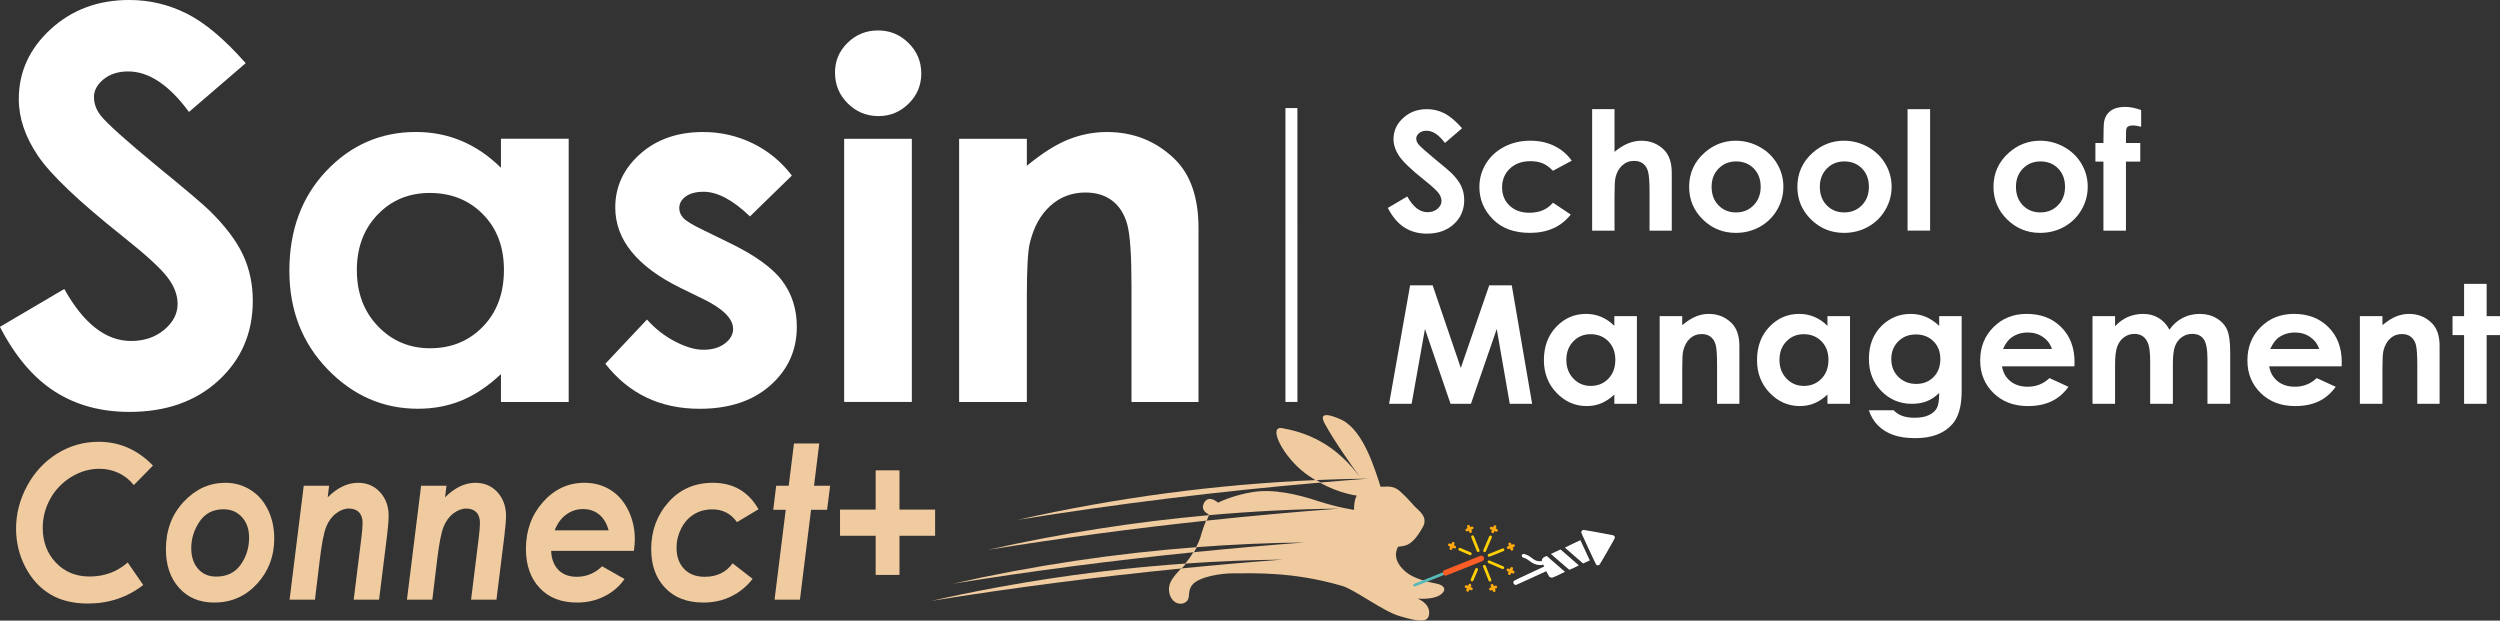 <?xml version="1.0" encoding="UTF-8" standalone="no"?>
<!-- Created with Inkscape (http://www.inkscape.org/) -->

<svg
   width="110.548mm"
   height="27.442mm"
   viewBox="0 0 110.548 27.442"
   version="1.1"
   id="svg11802"
   xmlns:xlink="http://www.w3.org/1999/xlink"
   xmlns="http://www.w3.org/2000/svg"
   xmlns:svg="http://www.w3.org/2000/svg">
  <rect x="0" y="0" width="110.548" height="27.442" fill="#333333" stroke="none"/>
  <defs
     id="defs11799">
    <linearGradient
       id="linearGradient19695">
      <stop
         style="stop-color:#fffffc;stop-opacity:1;"
         offset="0"
         id="stop19693" />
    </linearGradient>
    <color-profile
       name="Adobe-RGB--1998-"
       xlink:href="file:///C:/WINDOWS/system32/spool/drivers/color/AdobeRGB1998.icc"
       id="color-profile3425" />
  </defs>
  <g
     id="layer1"
     transform="translate(-13.349,-82.021)">
    <g
       id="g11452"
       transform="matrix(0.111,0,0,-0.13,76.856,107.826)">
      <path
         d="m 0,0 c -3.204,0.501 -9.047,1.692 -12.235,4.057 -3.188,2.366 -3.783,4.426 -3.791,5.797 -0.008,1.363 0.807,2.679 0.807,2.679 2.882,0.297 5.71,0.054 10.151,7.112 0.415,0.658 0.501,1.496 0.345,2.365 -0.353,1.857 -3.392,3.729 -4.003,4.371 -1.269,1.316 -5.154,4.825 -6.712,5.687 -2.39,1.331 -4.849,0.83 -6.713,0.861 -2.303,6.032 -6.65,18.666 -15.071,22.575 0,0 -10.895,4.723 -7.174,-1.105 3.798,-5.945 10.55,-14.076 13.934,-18.055 -5.89,6.58 -14.78,14.178 -30.963,16.528 -5.734,0.838 0.36,-9.76 9.454,-15.494 0.423,-0.266 0.846,-0.524 1.269,-0.767 0.838,-0.494 1.668,-0.956 2.491,-1.379 0.021,-0.011 0.043,-0.021 0.064,-0.032 7.064,0.26 14.129,0.436 21.191,0.504 -6.488,-0.412 -12.985,-0.865 -19.485,-1.344 8.119,-3.82 14.781,-4.423 14.781,-4.423 0,0 -0.65,-0.932 -0.901,-2.538 -0.251,-1.598 -0.149,-2.318 -0.149,-2.318 0,0 -6.164,0.697 -14.53,3.031 -8.365,2.334 -17.671,4.128 -25.825,3.024 -8.146,-1.113 -13.84,-3.611 -13.84,-3.611 0,0 -3.541,2.796 -5.483,0.062 -0.745,-1.049 -0.658,-1.887 -0.267,-2.522 0.635,-1.018 2.037,-1.519 2.037,-1.519 0,0 -0.058,-0.114 -0.152,-0.296 17.395,1.332 34.827,2.088 52.243,2.255 -17.68,-1.122 -35.42,-2.495 -53.157,-4.11 -0.255,-0.537 -0.53,-1.131 -0.79,-1.727 l -0.925,-2.365 c -0.023,-0.079 -0.047,-0.165 -0.07,-0.243 -0.251,-0.877 -0.65,-1.864 -1.183,-2.922 -0.286,-0.565 -0.622,-1.158 -0.986,-1.76 14.365,0.932 28.749,1.473 43.122,1.611 -14.721,-0.934 -29.484,-2.061 -44.251,-3.338 -0.418,-0.596 -0.86,-1.198 -1.355,-1.808 -0.102,-0.125 -0.204,-0.243 -0.305,-0.36 -0.499,-0.594 -1.012,-1.144 -1.527,-1.675 12.946,0.77 25.905,1.23 38.856,1.354 -13.49,-0.857 -27.016,-1.874 -40.548,-3.018 -2.738,-2.592 -5.075,-4.636 -4.795,-7.478 0.408,-4.05 4.23,-5.342 6.572,-4.018 2.35,1.323 0.502,3.438 2.593,5.796 2.632,2.961 11.773,4.042 16.237,4.042 8.922,0 23.875,0.595 43.488,-4.254 5.162,-1.276 16.465,-8.71 22.958,-10.292 6.494,-1.582 11.562,-2.789 11.797,0.869 0.242,3.651 -4.661,5.076 -4.661,5.076 0,0 6.039,-0.478 9.008,1.238 C 4.527,-2.17 3.204,-0.501 0,0"
         style="fill:#efcb9f;fill-opacity:1;fill-rule:nonzero;stroke:none"
         id="path11454" />
    </g>
    <g
       id="g11456"
       transform="matrix(0.111,0,0,-0.13,65.794,106.94)">
      <path
         d="m 0,0 c -34.069,-2.025 -68.045,-6.265 -101.512,-12.703 33.029,4.541 66.444,8.217 99.82,11.038 0.401,0.38 0.81,0.771 1.221,1.178 C -0.313,-0.33 -0.157,-0.162 0,0"
         style="fill:#efcb9f;fill-opacity:1;fill-rule:nonzero;stroke:none"
         id="path11458" />
    </g>
    <g
       id="g11460"
       transform="matrix(0.111,0,0,-0.13,66.81,104.801)">
      <path
         d="m 0,0 c -29.577,-2.266 -59.044,-6.206 -88.126,-11.801 28.87,3.969 58.036,7.289 87.212,9.946 0.258,0.543 0.496,1.029 0.682,1.399 C -0.138,-0.27 -0.062,-0.122 0,0"
         style="fill:#efcb9f;fill-opacity:1;fill-rule:nonzero;stroke:none"
         id="path11462" />
    </g>
    <g
       id="g11464"
       transform="matrix(0.111,0,0,-0.13,58.337,105.01)">
      <path
         d="m 0,0 c 39.981,5.497 80.527,9.743 120.883,12.713 -0.562,0.265 -1.13,0.544 -1.705,0.84 C 79.2,12.082 39.25,7.55 0,0"
         style="fill:#efcb9f;fill-opacity:1;fill-rule:nonzero;stroke:none"
         id="path11466" />
    </g>
    <g
       id="g11468"
       transform="matrix(0.111,0,0,-0.13,66.271,106.215)">
      <path
         d="m 0,0 c -32.639,-2.118 -65.176,-6.276 -97.247,-12.445 31.808,4.373 63.974,7.94 96.118,10.719 0.295,0.422 0.583,0.842 0.846,1.254 C -0.182,-0.312 -0.095,-0.158 0,0"
         style="fill:#efcb9f;fill-opacity:1;fill-rule:nonzero;stroke:none"
         id="path11470" />
    </g>
    <g
       id="g11420"
       transform="matrix(0.162,0,0,-0.178,20.113,102.609)">
      <path
         d="m 0,0 -5.227,-4.847 c -1.127,1.298 -2.506,2.299 -4.135,3 -1.63,0.702 -3.399,1.053 -5.306,1.053 -2.67,0 -5.227,-0.685 -7.672,-2.053 -2.444,-1.368 -4.347,-3.178 -5.708,-5.43 -1.361,-2.252 -2.042,-4.651 -2.042,-7.197 0,-3.464 1.197,-6.344 3.589,-8.639 2.393,-2.295 5.462,-3.442 9.207,-3.442 4.005,0 7.472,1.161 10.402,3.485 l 4.239,-5.592 c -4.352,-3.069 -9.388,-4.603 -15.109,-4.603 -4.023,0 -7.443,0.763 -10.26,2.288 -2.818,1.526 -5.08,3.767 -6.788,6.724 -1.708,2.955 -2.562,6.159 -2.562,9.609 0,3.693 1.01,7.234 3.03,10.623 2.02,3.39 4.755,6.06 8.205,8.011 3.45,1.95 7.213,2.925 11.287,2.925 C -9.128,5.915 -4.178,3.943 0,0"
         style="fill:#efcb9f;fill-opacity:1;fill-rule:nonzero;stroke:none"
         id="path11422" />
    </g>
    <g
       id="g11424"
       transform="matrix(0.162,0,0,-0.178,23.232,104.541)">
      <path
         d="m 0,0 c -2.839,0 -5.015,-1.018 -6.53,-3.055 -1.515,-2.038 -2.272,-4.244 -2.272,-6.619 0,-2.115 0.619,-3.819 1.857,-5.111 1.238,-1.291 2.886,-1.937 4.946,-1.937 2.925,0 5.153,0.983 6.686,2.952 1.532,1.968 2.298,4.217 2.298,6.749 0,2.08 -0.65,3.77 -1.948,5.071 C 3.739,-0.649 2.06,0 0,0 m 0.483,6.58 c 2.514,0 4.798,-0.581 6.852,-1.742 2.055,-1.162 3.655,-2.809 4.799,-4.942 1.144,-2.132 1.716,-4.525 1.716,-7.177 0,-4.405 -1.569,-8.154 -4.707,-11.248 -3.138,-3.095 -7.022,-4.643 -11.651,-4.643 -4.022,0 -7.23,1.218 -9.623,3.654 -2.392,2.436 -3.588,5.622 -3.588,9.558 0,4.75 1.621,8.695 4.863,11.833 3.242,3.138 7.022,4.707 11.339,4.707"
         style="fill:#efcb9f;fill-opacity:1;fill-rule:nonzero;stroke:none"
         id="path11426" />
    </g>
    <g
       id="g11428"
       transform="matrix(0.162,0,0,-0.178,26.78,103.5)">
      <path
         d="M 0,0 H 6.929 L 6.537,-2.871 c 2.655,2.4 5.415,3.6 8.28,3.6 2.447,0 4.452,-0.777 6.014,-2.331 1.562,-1.552 2.343,-3.509 2.343,-5.87 0,-1.111 -0.148,-2.768 -0.442,-4.972 l -2.166,-15.851 h -6.929 l 2.114,15.474 c 0.208,1.595 0.312,2.791 0.312,3.589 0,1.144 -0.326,2.024 -0.979,2.639 -0.652,0.616 -1.578,0.924 -2.779,0.924 -1.166,0 -2.332,-0.403 -3.499,-1.21 C 7.64,-7.685 6.744,-8.803 6.118,-10.234 5.491,-11.664 4.917,-14.347 4.395,-18.283 L 3.063,-28.295 h -6.929 z"
         style="fill:#efcb9f;fill-opacity:1;fill-rule:nonzero;stroke:none"
         id="path11430" />
    </g>
    <g
       id="g11432"
       transform="matrix(0.162,0,0,-0.178,31.97,103.5)">
      <path
         d="M 0,0 H 6.929 L 6.537,-2.871 c 2.655,2.4 5.415,3.6 8.28,3.6 2.447,0 4.452,-0.777 6.014,-2.331 1.562,-1.552 2.343,-3.509 2.343,-5.87 0,-1.111 -0.148,-2.768 -0.442,-4.972 l -2.166,-15.851 h -6.929 l 2.114,15.474 c 0.208,1.595 0.312,2.791 0.312,3.589 0,1.144 -0.326,2.024 -0.979,2.639 -0.652,0.616 -1.578,0.924 -2.779,0.924 -1.166,0 -2.332,-0.403 -3.499,-1.21 C 7.64,-7.685 6.744,-8.803 6.118,-10.234 5.491,-11.664 4.917,-14.347 4.395,-18.283 L 3.063,-28.295 h -6.929 z"
         style="fill:#efcb9f;fill-opacity:1;fill-rule:nonzero;stroke:none"
         id="path11434" />
    </g>
    <g
       id="g11436"
       transform="matrix(0.162,0,0,-0.178,40.262,105.471)">
      <path
         d="m 0,0 c -0.52,1.733 -1.387,3.047 -2.601,3.94 -1.214,0.892 -2.679,1.339 -4.395,1.339 -1.7,0 -3.234,-0.46 -4.603,-1.378 -1.37,-0.919 -2.41,-2.22 -3.121,-3.901 z m -1.769,-8.936 6.112,-3.168 c -1.37,-1.8 -3.186,-3.223 -5.448,-4.27 -2.263,-1.047 -4.773,-1.571 -7.529,-1.571 -4.317,0 -7.72,1.213 -10.208,3.641 -2.488,2.427 -3.732,5.652 -3.732,9.674 0,4.595 1.556,8.482 4.668,11.665 3.112,3.181 6.87,4.772 11.274,4.772 2.653,0 5.015,-0.581 7.087,-1.743 2.071,-1.162 3.706,-2.852 4.902,-5.071 1.196,-2.22 1.794,-4.629 1.794,-7.23 0,-0.815 -0.086,-1.768 -0.259,-2.861 h -22.574 c 0.069,-1.967 0.715,-3.534 1.937,-4.7 1.222,-1.167 2.909,-1.749 5.059,-1.749 2.6,0 4.906,0.87 6.917,2.611"
         style="fill:#efcb9f;fill-opacity:1;fill-rule:nonzero;stroke:none"
         id="path11438" />
    </g>
    <g
       id="g11440"
       transform="matrix(0.162,0,0,-0.178,46.89,104.54)">
      <path
         d="m 0,0 -5.874,-3.198 c -1.664,2.113 -3.898,3.169 -6.706,3.169 -1.889,0 -3.561,-0.403 -5.016,-1.208 -1.456,-0.805 -2.617,-1.97 -3.483,-3.492 -0.866,-1.524 -1.3,-3.134 -1.3,-4.831 0,-2.181 0.684,-3.929 2.053,-5.245 1.369,-1.316 3.249,-1.973 5.64,-1.973 3.31,0 5.849,1.116 7.616,3.35 l 5.458,-3.858 c -1.544,-1.841 -3.465,-3.283 -5.763,-4.326 -2.298,-1.042 -4.862,-1.564 -7.689,-1.564 -4.406,0 -7.88,1.214 -10.421,3.641 -2.541,2.428 -3.812,5.635 -3.812,9.623 0,4.56 1.57,8.448 4.71,11.664 3.139,3.216 7.181,4.824 12.124,4.824 C -6.895,6.576 -2.74,4.384 0,0"
         style="fill:#efcb9f;fill-opacity:1;fill-rule:nonzero;stroke:none"
         id="path11442" />
    </g>
    <g
       id="g11444"
       transform="matrix(0.162,0,0,-0.178,48.458,101.63)">
      <path
         d="M 0,0 H 6.903 L 5.475,-10.507 H 9.87 L 9.038,-16.489 H 4.662 L 1.628,-38.802 h -6.929 l 3.048,22.313 h -3.406 l 0.806,5.982 h 3.418 z"
         style="fill:#efcb9f;fill-opacity:1;fill-rule:nonzero;stroke:none"
         id="path11446" />
    </g>
    <g
       id="g11448"
       transform="matrix(0.162,0,0,-0.178,52.07,104.555)">
      <path
         d="M 0,0 V 9.752 H 6.502 V 0 h 9.726 V -6.502 H 6.502 v -9.726 H 0 v 9.726 H -9.726 V 0 Z"
         style="fill:#efcb9f;fill-opacity:1;fill-rule:nonzero;stroke:none"
         id="path11450" />
    </g>
    <g
       id="g11330"
       transform="matrix(1.258,0,0,-1.227,24.213,84.814)">
      <path
         d="m 0,0 -1.993,-1.758 c -0.699,0.973 -1.411,1.46 -2.137,1.46 -0.353,0 -0.641,-0.095 -0.866,-0.283 -0.224,-0.189 -0.337,-0.402 -0.337,-0.639 0,-0.237 0.08,-0.462 0.241,-0.673 0.218,-0.282 0.876,-0.887 1.973,-1.816 1.026,-0.858 1.649,-1.4 1.867,-1.624 0.546,-0.551 0.932,-1.078 1.16,-1.58 0.228,-0.503 0.342,-1.052 0.342,-1.648 0,-1.16 -0.401,-2.117 -1.203,-2.873 -0.801,-0.756 -1.846,-1.134 -3.135,-1.134 -1.007,0 -1.884,0.247 -2.631,0.74 -0.747,0.493 -1.387,1.268 -1.919,2.325 l 2.262,1.365 c 0.68,-1.25 1.462,-1.874 2.348,-1.874 0.461,0 0.849,0.134 1.164,0.403 0.314,0.27 0.471,0.58 0.471,0.932 0,0.321 -0.118,0.641 -0.356,0.961 -0.237,0.321 -0.76,0.811 -1.568,1.47 -1.541,1.256 -2.535,2.225 -2.984,2.907 -0.45,0.682 -0.674,1.363 -0.674,2.042 0,0.98 0.374,1.821 1.121,2.522 0.747,0.702 1.669,1.052 2.765,1.052 0.706,0 1.378,-0.163 2.016,-0.49 C -1.435,1.461 -0.744,0.865 0,0"
         style="fill:#ffffff;fill-opacity:1;fill-rule:nonzero;stroke:none"
         id="path11332" />
    </g>
    <g
       id="g11334"
       transform="matrix(1.258,0,0,-1.227,32.353,90.553)">
      <path
         d="m 0,0 c -0.736,0 -1.347,-0.26 -1.833,-0.78 -0.487,-0.521 -0.73,-1.188 -0.73,-2.001 0,-0.82 0.247,-1.494 0.742,-2.023 0.496,-0.529 1.105,-0.793 1.83,-0.793 0.747,0 1.367,0.26 1.859,0.78 0.493,0.52 0.739,1.202 0.739,2.044 0,0.826 -0.246,1.494 -0.739,2.006 C 1.376,-0.256 0.753,0 0,0 M 2.502,1.953 H 4.883 V -7.533 H 2.502 V -6.53 C 2.038,-6.972 1.572,-7.29 1.105,-7.485 0.637,-7.68 0.131,-7.777 -0.415,-7.777 c -1.225,0 -2.285,0.475 -3.179,1.425 -0.894,0.951 -1.341,2.132 -1.341,3.545 0,1.464 0.433,2.664 1.298,3.6 0.865,0.936 1.916,1.404 3.152,1.404 0.569,0 1.103,-0.107 1.602,-0.322 0.5,-0.216 0.961,-0.538 1.385,-0.968 z"
         style="fill:#ffffff;fill-opacity:1;fill-rule:nonzero;stroke:none"
         id="path11336" />
    </g>
    <g
       id="g11338"
       transform="matrix(1.258,0,0,-1.227,48.365,89.784)">
      <path
         d="m 0,0 -1.473,-1.473 c -0.599,0.592 -1.143,0.889 -1.631,0.889 -0.267,0 -0.476,-0.057 -0.628,-0.17 -0.151,-0.114 -0.226,-0.254 -0.226,-0.423 0,-0.128 0.048,-0.246 0.143,-0.353 0.096,-0.108 0.333,-0.254 0.711,-0.44 l 0.872,-0.436 c 0.918,-0.454 1.549,-0.916 1.892,-1.387 0.343,-0.47 0.514,-1.023 0.514,-1.656 0,-0.843 -0.309,-1.546 -0.928,-2.11 -0.619,-0.564 -1.449,-0.846 -2.489,-0.846 -1.384,0 -2.488,0.541 -3.314,1.622 l 1.465,1.595 c 0.279,-0.325 0.606,-0.588 0.981,-0.789 0.375,-0.2 0.708,-0.301 0.999,-0.301 0.313,0 0.566,0.076 0.758,0.227 0.192,0.151 0.288,0.326 0.288,0.523 0,0.367 -0.346,0.724 -1.038,1.073 l -0.802,0.401 c -1.535,0.773 -2.302,1.741 -2.302,2.903 0,0.75 0.289,1.391 0.868,1.923 0.578,0.532 1.318,0.797 2.219,0.797 0.616,0 1.195,-0.135 1.739,-0.405 C -0.838,0.894 -0.378,0.506 0,0"
         style="fill:#ffffff;fill-opacity:1;fill-rule:nonzero;stroke:none"
         id="path11340" />
    </g>
    <path
       d="m 50.677,88.158 h 2.993 v 11.635 h -2.993 z m 1.498,-4.791 c 0.524,0 0.975,0.185 1.349,0.557 0.376,0.37 0.563,0.819 0.563,1.347 0,0.52 -0.186,0.964 -0.558,1.332 -0.371,0.367 -0.816,0.551 -1.333,0.551 -0.532,0 -0.986,-0.188 -1.362,-0.562 -0.375,-0.374 -0.562,-0.829 -0.562,-1.364 0,-0.513 0.185,-0.952 0.557,-1.315 0.372,-0.364 0.82,-0.546 1.346,-0.546"
       style="fill:#ffffff;fill-opacity:1;fill-rule:nonzero;stroke:none;stroke-width:1.242"
       id="path11342" />
    <g
       id="g11344"
       transform="matrix(1.258,0,0,-1.227,55.761,88.158)">
      <path
         d="m 0,0 h 2.38 v -0.972 c 0.54,0.455 1.029,0.771 1.467,0.949 0.438,0.178 0.887,0.267 1.346,0.267 0.94,0 1.738,-0.328 2.393,-0.985 0.552,-0.558 0.828,-1.384 0.828,-2.476 V -9.486 H 6.059 v 4.154 c 0,1.132 -0.05,1.884 -0.152,2.255 -0.101,0.372 -0.278,0.655 -0.531,0.85 -0.252,0.194 -0.563,0.291 -0.934,0.291 -0.482,0 -0.895,-0.161 -1.24,-0.483 C 2.857,-2.741 2.618,-3.187 2.485,-3.756 2.415,-4.052 2.38,-4.693 2.38,-5.68 V -9.486 H 0 Z"
         style="fill:#ffffff;fill-opacity:1;fill-rule:nonzero;stroke:none"
         id="path11346" />
    </g>
    <g
       id="g11348"
       transform="matrix(1.258,0,0,-1.227,78.001,87.692)">
      <path
         d="m 0,0 -0.602,-0.531 c -0.212,0.294 -0.427,0.441 -0.646,0.441 -0.106,0 -0.194,-0.028 -0.261,-0.086 -0.068,-0.057 -0.102,-0.121 -0.102,-0.193 0,-0.071 0.024,-0.139 0.072,-0.203 0.066,-0.085 0.265,-0.268 0.597,-0.549 0.31,-0.259 0.498,-0.423 0.564,-0.49 0.165,-0.167 0.281,-0.326 0.35,-0.478 0.069,-0.152 0.103,-0.318 0.103,-0.498 0,-0.35 -0.121,-0.64 -0.363,-0.868 -0.242,-0.228 -0.558,-0.343 -0.947,-0.343 -0.305,0 -0.569,0.075 -0.795,0.224 -0.226,0.149 -0.419,0.383 -0.58,0.703 l 0.683,0.412 c 0.206,-0.378 0.442,-0.566 0.71,-0.566 0.139,0 0.257,0.04 0.352,0.122 0.094,0.081 0.142,0.175 0.142,0.281 0,0.097 -0.036,0.194 -0.108,0.291 -0.071,0.096 -0.229,0.244 -0.473,0.444 -0.466,0.379 -0.766,0.672 -0.902,0.878 -0.136,0.206 -0.204,0.412 -0.204,0.617 0,0.296 0.113,0.55 0.339,0.762 0.226,0.212 0.504,0.318 0.836,0.318 0.213,0 0.416,-0.049 0.608,-0.148 C -0.434,0.441 -0.225,0.261 0,0"
         style="fill:#ffffff;fill-opacity:1;fill-rule:nonzero;stroke:none"
         id="path11350" />
    </g>
    <g
       id="g11352"
       transform="matrix(1.258,0,0,-1.227,82.85,89.127)">
      <path
         d="m 0,0 -0.66,-0.363 c -0.124,0.13 -0.246,0.22 -0.367,0.27 -0.122,0.05 -0.264,0.076 -0.426,0.076 -0.297,0 -0.537,-0.089 -0.72,-0.266 -0.183,-0.177 -0.275,-0.403 -0.275,-0.679 0,-0.269 0.089,-0.489 0.265,-0.658 0.176,-0.171 0.408,-0.256 0.695,-0.256 0.354,0 0.631,0.121 0.828,0.363 l 0.625,-0.428 c -0.339,-0.44 -0.817,-0.66 -1.434,-0.66 -0.556,0 -0.991,0.164 -1.305,0.493 -0.315,0.329 -0.472,0.714 -0.472,1.156 0,0.305 0.076,0.587 0.229,0.845 0.153,0.257 0.367,0.459 0.641,0.606 0.273,0.148 0.58,0.221 0.919,0.221 0.313,0 0.595,-0.062 0.844,-0.187 C -0.363,0.408 -0.159,0.23 0,0"
         style="fill:#ffffff;fill-opacity:1;fill-rule:nonzero;stroke:none"
         id="path11354" />
    </g>
    <g
       id="g11356"
       transform="matrix(1.258,0,0,-1.227,83.752,86.848)">
      <path
         d="m 0,0 h 0.787 v -1.539 c 0.155,0.134 0.31,0.234 0.467,0.301 0.157,0.066 0.316,0.1 0.476,0.1 0.314,0 0.578,-0.108 0.793,-0.325 0.184,-0.188 0.276,-0.464 0.276,-0.828 V -4.378 H 2.018 v 1.385 C 2.018,-2.628 2,-2.38 1.966,-2.25 1.931,-2.12 1.871,-2.024 1.787,-1.96 1.703,-1.896 1.599,-1.864 1.475,-1.864 1.314,-1.864 1.176,-1.917 1.061,-2.024 0.946,-2.13 0.866,-2.275 0.822,-2.459 0.798,-2.554 0.787,-2.771 0.787,-3.109 V -4.378 H 0 Z"
         style="fill:#ffffff;fill-opacity:1;fill-rule:nonzero;stroke:none"
         id="path11358" />
    </g>
    <g
       id="g11360"
       transform="matrix(1.258,0,0,-1.227,90.118,89.159)">
      <path
         d="m 0,0 c -0.246,0 -0.451,-0.086 -0.615,-0.257 -0.164,-0.171 -0.246,-0.39 -0.246,-0.658 0,-0.275 0.081,-0.497 0.243,-0.667 0.162,-0.171 0.367,-0.256 0.615,-0.256 0.248,0 0.455,0.086 0.62,0.259 0.164,0.172 0.247,0.394 0.247,0.664 0,0.271 -0.081,0.492 -0.243,0.661 C 0.459,-0.085 0.252,0 0,0 m -0.013,0.746 c 0.298,0 0.578,-0.074 0.84,-0.223 C 1.09,0.374 1.294,0.171 1.442,-0.084 1.589,-0.34 1.662,-0.616 1.662,-0.912 1.662,-1.21 1.588,-1.489 1.44,-1.748 1.292,-2.007 1.09,-2.21 0.835,-2.356 0.579,-2.502 0.298,-2.575 -0.01,-2.575 c -0.453,0 -0.84,0.161 -1.16,0.483 -0.32,0.322 -0.481,0.714 -0.481,1.175 0,0.493 0.181,0.904 0.543,1.233 0.318,0.287 0.683,0.43 1.095,0.43"
         style="fill:#ffffff;fill-opacity:1;fill-rule:nonzero;stroke:none"
         id="path11362" />
    </g>
    <g
       id="g11364"
       transform="matrix(1.258,0,0,-1.227,94.904,89.159)">
      <path
         d="m 0,0 c -0.246,0 -0.451,-0.086 -0.615,-0.257 -0.164,-0.171 -0.246,-0.39 -0.246,-0.658 0,-0.275 0.081,-0.497 0.243,-0.667 0.162,-0.171 0.367,-0.256 0.615,-0.256 0.248,0 0.455,0.086 0.62,0.259 0.164,0.172 0.247,0.394 0.247,0.664 0,0.271 -0.081,0.492 -0.243,0.661 C 0.459,-0.085 0.252,0 0,0 m -0.013,0.746 c 0.298,0 0.578,-0.074 0.84,-0.223 C 1.09,0.374 1.294,0.171 1.441,-0.084 1.589,-0.34 1.662,-0.616 1.662,-0.912 1.662,-1.21 1.588,-1.489 1.44,-1.748 1.292,-2.007 1.09,-2.21 0.835,-2.356 0.579,-2.502 0.298,-2.575 -0.01,-2.575 c -0.453,0 -0.84,0.161 -1.16,0.483 -0.32,0.322 -0.481,0.714 -0.481,1.175 0,0.493 0.181,0.904 0.543,1.233 0.318,0.287 0.683,0.43 1.095,0.43"
         style="fill:#ffffff;fill-opacity:1;fill-rule:nonzero;stroke:none"
         id="path11366" />
    </g>
    <path
       d="m 97.7,86.848 h 0.997 v 5.37 h -0.997 z"
       style="fill:#ffffff;fill-opacity:1;fill-rule:nonzero;stroke:none;stroke-width:1.242"
       id="path11368" />
    <g
       id="g11370"
       transform="matrix(1.258,0,0,-1.227,103.576,89.159)">
      <path
         d="m 0,0 c -0.246,0 -0.451,-0.086 -0.615,-0.257 -0.164,-0.171 -0.246,-0.39 -0.246,-0.658 0,-0.275 0.081,-0.497 0.243,-0.667 0.162,-0.171 0.367,-0.256 0.615,-0.256 0.248,0 0.455,0.086 0.62,0.259 0.164,0.172 0.247,0.394 0.247,0.664 0,0.271 -0.081,0.492 -0.243,0.661 C 0.459,-0.085 0.252,0 0,0 m -0.013,0.746 c 0.298,0 0.578,-0.074 0.84,-0.223 C 1.09,0.374 1.294,0.171 1.442,-0.084 1.589,-0.34 1.662,-0.616 1.662,-0.912 1.662,-1.21 1.588,-1.489 1.44,-1.748 1.292,-2.007 1.09,-2.21 0.835,-2.356 0.579,-2.502 0.298,-2.575 -0.01,-2.575 c -0.453,0 -0.84,0.161 -1.16,0.483 -0.32,0.322 -0.481,0.714 -0.481,1.175 0,0.493 0.181,0.904 0.543,1.233 0.318,0.287 0.683,0.43 1.095,0.43"
         style="fill:#ffffff;fill-opacity:1;fill-rule:nonzero;stroke:none"
         id="path11372" />
    </g>
    <g
       id="g11374"
       transform="matrix(1.258,0,0,-1.227,106.006,88.344)">
      <path
         d="m 0,0 h 0.282 c 0.002,0.414 0.008,0.659 0.02,0.735 0.021,0.174 0.094,0.312 0.219,0.413 0.125,0.102 0.302,0.153 0.53,0.153 0.165,0 0.35,-0.038 0.557,-0.114 V 0.584 C 1.494,0.616 1.4,0.633 1.327,0.633 1.234,0.633 1.166,0.613 1.124,0.575 1.093,0.546 1.077,0.486 1.077,0.395 L 1.074,0 H 1.577 V -0.671 H 1.074 V -3.159 H 0.282 v 2.488 H 0 Z"
         style="fill:#ffffff;fill-opacity:1;fill-rule:nonzero;stroke:none"
         id="path11376" />
    </g>
    <g
       id="g11378"
       transform="matrix(1.258,0,0,-1.227,75.703,94.637)">
      <path
         d="M 0,0 H 0.792 L 1.782,-2.979 2.781,0 H 3.573 L 4.289,-4.271 H 3.503 L 3.045,-1.574 2.138,-4.271 H 1.421 L 0.522,-1.574 0.053,-4.271 h -0.792 z"
         style="fill:#ffffff;fill-opacity:1;fill-rule:nonzero;stroke:none"
         id="path11380" />
    </g>
    <g
       id="g11382"
       transform="matrix(1.258,0,0,-1.227,83.686,96.799)">
      <path
         d="m 0,0 c -0.245,0 -0.449,-0.086 -0.611,-0.26 -0.162,-0.173 -0.243,-0.395 -0.243,-0.666 0,-0.273 0.083,-0.498 0.248,-0.674 0.165,-0.176 0.368,-0.264 0.609,-0.264 0.249,0 0.455,0.087 0.619,0.26 0.164,0.173 0.246,0.4 0.246,0.681 0,0.275 -0.082,0.497 -0.246,0.668 C 0.458,-0.085 0.251,0 0,0 M 0.833,0.65 H 1.626 V -2.508 H 0.833 v 0.333 C 0.679,-2.322 0.523,-2.428 0.368,-2.492 0.212,-2.557 0.044,-2.59 -0.138,-2.59 c -0.408,0 -0.761,0.158 -1.059,0.475 -0.297,0.316 -0.446,0.71 -0.446,1.18 0,0.488 0.144,0.888 0.432,1.199 0.288,0.312 0.638,0.468 1.05,0.468 0.189,0 0.367,-0.036 0.533,-0.108 0.166,-0.071 0.32,-0.179 0.461,-0.322 z"
         style="fill:#ffffff;fill-opacity:1;fill-rule:nonzero;stroke:none"
         id="path11384" />
    </g>
    <g
       id="g11386"
       transform="matrix(1.258,0,0,-1.227,86.738,96.001)">
      <path
         d="m 0,0 h 0.793 v -0.324 c 0.179,0.152 0.342,0.257 0.488,0.316 0.146,0.06 0.295,0.089 0.448,0.089 0.313,0 0.579,-0.109 0.797,-0.328 0.184,-0.186 0.276,-0.461 0.276,-0.824 V -3.159 H 2.018 v 1.384 c 0,0.376 -0.017,0.627 -0.051,0.75 -0.034,0.124 -0.093,0.218 -0.177,0.283 -0.084,0.065 -0.187,0.097 -0.311,0.097 -0.16,0 -0.298,-0.053 -0.413,-0.16 C 0.951,-0.913 0.872,-1.061 0.827,-1.251 0.804,-1.349 0.793,-1.563 0.793,-1.892 V -3.159 H 0 Z"
         style="fill:#ffffff;fill-opacity:1;fill-rule:nonzero;stroke:none"
         id="path11388" />
    </g>
    <g
       id="g11390"
       transform="matrix(1.258,0,0,-1.227,93.11,96.799)">
      <path
         d="m 0,0 c -0.245,0 -0.449,-0.086 -0.611,-0.26 -0.162,-0.173 -0.243,-0.395 -0.243,-0.666 0,-0.273 0.083,-0.498 0.248,-0.674 0.165,-0.176 0.368,-0.264 0.609,-0.264 0.249,0 0.455,0.087 0.619,0.26 0.164,0.173 0.246,0.4 0.246,0.681 0,0.275 -0.082,0.497 -0.246,0.668 C 0.458,-0.085 0.251,0 0,0 M 0.833,0.65 H 1.626 V -2.508 H 0.833 v 0.333 C 0.679,-2.322 0.523,-2.428 0.368,-2.492 0.212,-2.557 0.044,-2.59 -0.138,-2.59 c -0.408,0 -0.761,0.158 -1.059,0.475 -0.297,0.316 -0.446,0.71 -0.446,1.18 0,0.488 0.144,0.888 0.432,1.199 0.288,0.312 0.638,0.468 1.05,0.468 0.189,0 0.367,-0.036 0.533,-0.108 0.166,-0.071 0.32,-0.179 0.461,-0.322 z"
         style="fill:#ffffff;fill-opacity:1;fill-rule:nonzero;stroke:none"
         id="path11392" />
    </g>
    <g
       id="g11394"
       transform="matrix(1.258,0,0,-1.227,98.065,96.81)">
      <path
         d="m 0,0 c -0.25,0 -0.456,-0.084 -0.618,-0.251 -0.163,-0.168 -0.244,-0.378 -0.244,-0.632 0,-0.263 0.083,-0.479 0.249,-0.647 0.167,-0.168 0.376,-0.253 0.628,-0.253 0.245,0 0.448,0.082 0.608,0.247 0.159,0.165 0.239,0.38 0.239,0.648 0,0.263 -0.08,0.477 -0.241,0.641 C 0.461,-0.082 0.253,0 0,0 m 0.822,0.659 h 0.789 v -2.706 c 0,-0.534 -0.107,-0.927 -0.322,-1.179 -0.288,-0.34 -0.723,-0.511 -1.304,-0.511 -0.309,0 -0.569,0.039 -0.781,0.117 -0.211,0.077 -0.389,0.191 -0.534,0.341 -0.145,0.15 -0.252,0.332 -0.322,0.547 h 0.874 c 0.077,-0.089 0.177,-0.156 0.299,-0.202 0.122,-0.045 0.266,-0.068 0.433,-0.068 0.212,0 0.384,0.033 0.513,0.099 0.13,0.066 0.222,0.151 0.275,0.255 0.053,0.105 0.08,0.285 0.08,0.54 C 0.682,-2.247 0.536,-2.347 0.383,-2.408 0.23,-2.469 0.057,-2.5 -0.136,-2.5 c -0.424,0 -0.782,0.153 -1.075,0.459 -0.292,0.306 -0.438,0.693 -0.438,1.161 0,0.502 0.155,0.904 0.464,1.208 0.281,0.275 0.616,0.412 1.005,0.412 0.182,0 0.354,-0.033 0.515,-0.1 C 0.497,0.573 0.659,0.464 0.822,0.311 Z"
         style="fill:#ffffff;fill-opacity:1;fill-rule:nonzero;stroke:none"
         id="path11396" />
    </g>
    <g
       id="g11398"
       transform="matrix(1.258,0,0,-1.227,104.082,97.454)">
      <path
         d="M 0,0 C -0.052,0.176 -0.156,0.319 -0.31,0.43 -0.464,0.54 -0.643,0.595 -0.846,0.595 -1.067,0.595 -1.261,0.533 -1.428,0.409 -1.533,0.332 -1.63,0.195 -1.719,0 Z m 0.793,-0.624 h -2.547 c 0.037,-0.225 0.135,-0.403 0.295,-0.536 0.16,-0.133 0.364,-0.199 0.611,-0.199 0.296,0 0.551,0.104 0.764,0.311 l 0.668,-0.314 c -0.167,-0.236 -0.366,-0.411 -0.599,-0.524 -0.232,-0.113 -0.508,-0.17 -0.827,-0.17 -0.496,0 -0.899,0.157 -1.211,0.469 -0.311,0.313 -0.467,0.704 -0.467,1.175 0,0.482 0.155,0.882 0.466,1.2 0.311,0.319 0.7,0.478 1.168,0.478 0.498,0 0.903,-0.159 1.214,-0.478 C 0.64,0.47 0.796,0.049 0.796,-0.473 Z"
         style="fill:#ffffff;fill-opacity:1;fill-rule:nonzero;stroke:none"
         id="path11400" />
    </g>
    <g
       id="g11402"
       transform="matrix(1.258,0,0,-1.227,105.878,96.001)">
      <path
         d="m 0,0 h 0.793 v -0.363 c 0.135,0.149 0.286,0.26 0.451,0.334 0.166,0.073 0.347,0.11 0.542,0.11 0.198,0 0.376,-0.048 0.535,-0.145 0.159,-0.097 0.287,-0.238 0.383,-0.424 0.126,0.186 0.281,0.327 0.464,0.424 0.183,0.097 0.383,0.145 0.6,0.145 0.224,0 0.422,-0.052 0.593,-0.157 0.17,-0.104 0.293,-0.24 0.367,-0.409 C 4.803,-0.653 4.84,-0.927 4.84,-1.307 V -3.159 H 4.041 v 1.603 c 0,0.358 -0.044,0.6 -0.133,0.727 -0.089,0.127 -0.223,0.19 -0.401,0.19 -0.135,0 -0.257,-0.038 -0.364,-0.116 C 3.035,-0.832 2.956,-0.939 2.903,-1.076 2.851,-1.212 2.825,-1.431 2.825,-1.733 V -3.159 H 2.027 v 1.53 c 0,0.283 -0.021,0.487 -0.063,0.614 C 1.922,-0.888 1.86,-0.794 1.776,-0.732 1.693,-0.67 1.592,-0.639 1.473,-0.639 1.342,-0.639 1.222,-0.678 1.114,-0.756 1.007,-0.835 0.926,-0.944 0.873,-1.086 0.819,-1.227 0.793,-1.45 0.793,-1.754 V -3.159 H 0 Z"
         style="fill:#ffffff;fill-opacity:1;fill-rule:nonzero;stroke:none"
         id="path11404" />
    </g>
    <g
       id="g11406"
       transform="matrix(1.258,0,0,-1.227,115.898,97.454)">
      <path
         d="M 0,0 C -0.052,0.176 -0.156,0.319 -0.31,0.43 -0.464,0.54 -0.643,0.595 -0.846,0.595 -1.067,0.595 -1.261,0.533 -1.428,0.409 -1.533,0.332 -1.63,0.195 -1.719,0 Z m 0.793,-0.624 h -2.547 c 0.037,-0.225 0.135,-0.403 0.295,-0.536 0.16,-0.133 0.364,-0.199 0.611,-0.199 0.296,0 0.551,0.104 0.764,0.311 l 0.668,-0.314 c -0.167,-0.236 -0.366,-0.411 -0.598,-0.524 -0.233,-0.113 -0.509,-0.17 -0.828,-0.17 -0.496,0 -0.899,0.157 -1.211,0.469 -0.311,0.313 -0.467,0.704 -0.467,1.175 0,0.482 0.155,0.882 0.466,1.2 0.311,0.319 0.7,0.478 1.169,0.478 0.497,0 0.902,-0.159 1.213,-0.478 C 0.64,0.47 0.796,0.049 0.796,-0.473 Z"
         style="fill:#ffffff;fill-opacity:1;fill-rule:nonzero;stroke:none"
         id="path11408" />
    </g>
    <g
       id="g11410"
       transform="matrix(1.258,0,0,-1.227,117.701,96.001)">
      <path
         d="m 0,0 h 0.793 v -0.324 c 0.179,0.152 0.342,0.257 0.488,0.316 0.146,0.06 0.295,0.089 0.448,0.089 0.313,0 0.579,-0.109 0.797,-0.328 0.184,-0.186 0.276,-0.461 0.276,-0.824 V -3.159 H 2.018 v 1.384 c 0,0.376 -0.017,0.627 -0.051,0.75 -0.034,0.124 -0.093,0.218 -0.177,0.283 -0.084,0.065 -0.187,0.097 -0.311,0.097 -0.16,0 -0.298,-0.053 -0.413,-0.16 C 0.951,-0.913 0.872,-1.061 0.827,-1.251 0.804,-1.349 0.793,-1.563 0.793,-1.892 V -3.159 H 0 Z"
         style="fill:#ffffff;fill-opacity:1;fill-rule:nonzero;stroke:none"
         id="path11412" />
    </g>
    <g
       id="g11414"
       transform="matrix(1.258,0,0,-1.227,122.309,94.573)">
      <path
         d="m 0,0 h 0.793 v -1.164 h 0.47 V -1.847 H 0.793 V -4.323 H 0 v 2.476 h -0.406 v 0.683 H 0 Z"
         style="fill:#ffffff;fill-opacity:1;fill-rule:nonzero;stroke:none"
         id="path11416" />
    </g>
    <path
       d="M 70.72,99.793 H 70.19 V 86.801 h 0.529 z"
       style="fill:#ffffff;fill-opacity:1;fill-rule:nonzero;stroke:none;stroke-width:1.242"
       id="path11418" />
  </g>
	<g transform="translate(0 0)">
		<g transform="matrix(0.282 0.103 -0.103 0.282 69.138 24.755)">
			<path fill="#fff" d="m1.35 12.851c-0.154 -0.105 -0.21 -0.302 -0.131 -0.461c0.021 -0.043 0.806 -0.846 1.743 -1.784l1.704 -1.707l-0.106 -0.104l-0.106 -0.104l-0.157 0.086c-0.331 0.182 -0.661 0.261 -1.076 0.259c-0.296 0 -0.461 -0.033 -0.86 -0.162c-0.365 -0.118 -0.659 -0.165 -0.932 -0.149c-0.202 0.012 -0.231 0.01 -0.302 -0.04c-0.112 -0.075 -0.158 -0.223 -0.105 -0.336c0.071 -0.15 0.15 -0.175 0.534 -0.173c0.381 0 0.541 0.031 0.994 0.178c0.495 0.161 0.766 0.177 1.154 0.07c0.241 -0.067 0.366 -0.135 0.344 -0.186c-0.034 -0.079 -0.04 -0.338 -0.01 -0.429c0.031 -0.093 0.392 -0.495 0.445 -0.494c0.035 0.001 3.306 1.25 3.326 1.27c0.008 0.01 -0.306 0.334 -0.698 0.724c-0.654 0.65 -0.724 0.713 -0.843 0.752c-0.151 0.049 -0.294 0.038 -0.433 -0.034c-0.05 -0.026 -0.21 -0.168 -0.356 -0.315c-0.146 -0.147 -0.277 -0.268 -0.29 -0.268c-0.014 0 -0.787 0.763 -1.719 1.696c-0.932 0.933 -1.723 1.711 -1.759 1.73c-0.1 0.053 -0.265 0.044 -0.358 -0.02l0 0.001zm5.256 -5.397l-1.653 -0.632l0.553 -0.553l0.553 -0.553l1.655 0.63c0.91 0.347 1.665 0.637 1.678 0.645c0.031 0.019 -1.048 1.098 -1.095 1.096c-0.02 -0.001 -0.78 -0.286 -1.69 -0.634zm1.629 -1.57c-0.905 -0.346 -1.654 -0.637 -1.663 -0.646c-0.01 -0.01 0.385 -0.42 0.877 -0.912l0.895 -0.895l1.161 1.161l1.161 1.161l-0.381 0.381c-0.209 0.21 -0.386 0.381 -0.393 0.38c-0.007 -0.001 -0.753 -0.285 -1.658 -0.631zm3.533 0.138c-0.04 -0.018 -0.886 -0.848 -1.881 -1.844c-1.618 -1.621 -1.81 -1.821 -1.829 -1.908c-0.011 -0.053 -0.013 -0.133 -0.004 -0.177c0.019 -0.09 0.126 -0.215 0.211 -0.248c0.084 -0.033 4.264 -0.748 4.37 -0.748c0.179 0 0.32 0.114 0.362 0.293c0.022 0.095 -0.721 4.385 -0.776 4.482c-0.049 0.085 -0.224 0.187 -0.321 0.185c-0.034 -0.001 -0.094 -0.016 -0.134 -0.034l0 0z" transform="translate(-7 -7)"></path>
		</g>
		<animateTransform attributeName="transform" type="translate" from="0 0" to="0 0" calcMode="discrete" dur="5000ms" repeatCount="indefinite"></animateTransform>
		<animateMotion keyTimes="0;0.207;1" calcMode="linear" dur="5000ms" repeatCount="indefinite" attributeName="transform" keyPoints="0;1;1" path="m0 0l33.175 -15.978" additive="sum"></animateMotion>
		<animateTransform attributeName="transform" type="translate" from="-0 0" to="-0 0" calcMode="discrete" dur="5000ms" repeatCount="indefinite" additive="sum"></animateTransform>
		<animate keyTimes="0;0.207;0.22;1" calcMode="linear" dur="5000ms" repeatCount="indefinite" attributeName="opacity" values="1;1;0;0"></animate>
	</g>
	<g transform="matrix(0 0 0 0 96.69 6.411)">
		<g transform="translate(-256 -256)">
			<path fill="#e6e0ae" d="m256 79.553c9.902 0 16.652 -21.627 19.222 -43.438c3.218 -27.325 -8.325 -36.115 -19.222 -36.115c-10.914 0 -22.441 8.79 -19.24 36.115c2.572 21.811 9.305 43.438 19.24 43.438z"></path>
			<path fill="#e6e0ae" d="m256 432.439c-9.936 0 -16.669 21.628 -19.24 43.446c-3.2 27.317 8.327 36.115 19.24 36.115c10.897 0 22.44 -8.798 19.222 -36.115c-2.57 -21.818 -9.32 -43.446 -19.222 -43.446l0 0z"></path>
			<path fill="#e6e0ae" d="m167.134 102.964c8.591 -4.935 3.632 -27.068 -5.058 -47.22c-10.88 -25.268 -25.26 -27.101 -34.714 -21.661c-9.454 5.465 -15.026 18.842 1.394 40.908c13.151 17.581 29.786 32.94 38.378 27.973z"></path>
			<path fill="#e6e0ae" d="m344.849 409.036c-8.574 4.926 -3.632 27.06 5.042 47.228c10.897 25.26 25.277 27.092 34.73 21.644c9.438 -5.448 15.044 -18.842 -1.392 -40.9c-13.136 -17.58 -29.788 -32.931 -38.38 -27.972z"></path>
			<path fill="#e6e0ae" d="m74.967 128.762c-22.042 -16.419 -35.427 -10.822 -40.884 -1.384c-5.456 9.453 -3.615 23.825 21.645 34.722c20.168 8.683 42.293 13.617 47.236 5.059c4.959 -8.6 -10.416 -25.261 -27.997 -38.397z"></path>
			<path fill="#e6e0ae" d="m456.239 349.908c-20.135 -8.699 -42.277 -13.625 -47.219 -5.066c-4.96 8.6 10.415 25.26 27.997 38.395c22.058 16.42 35.426 10.83 40.867 1.385c5.473 -9.446 3.632 -23.825 -21.645 -34.714l0 0z"></path>
			<path fill="#e6e0ae" d="m79.545 255.992c0 -9.902 -21.645 -16.644 -43.438 -19.223c-27.317 -3.209 -36.091 8.334 -36.091 19.223c0 10.921 8.774 22.448 36.091 19.248c21.793 -2.563 43.438 -9.322 43.438 -19.248l0 0z"></path>
			<path fill="#e6e0ae" d="m475.876 236.76c-21.794 2.588 -43.422 9.322 -43.422 19.232c0 9.926 21.628 16.669 43.422 19.239c27.334 3.218 36.108 -8.326 36.108 -19.239c0 -10.905 -8.774 -22.432 -36.108 -19.232z"></path>
			<path fill="#e6e0ae" d="m55.728 349.908c-25.26 10.889 -27.101 25.268 -21.645 34.714c5.474 9.445 18.842 15.035 40.884 -1.385c17.581 -13.135 32.939 -29.796 27.98 -38.395c-4.926 -8.559 -27.051 -3.633 -47.219 5.066l0 0z"></path>
			<path fill="#e6e0ae" d="m456.239 162.1c25.277 -10.897 27.118 -25.268 21.645 -34.722c-5.441 -9.454 -18.809 -15.035 -40.867 1.384c-17.582 13.136 -32.956 29.796 -27.997 38.396c4.942 8.558 27.084 3.625 47.219 -5.058l0 0z"></path>
			<path fill="#e6e0ae" d="m128.755 437.008c-16.42 22.058 -10.848 35.452 -1.394 40.9c9.47 5.448 23.834 3.616 34.714 -21.644c8.69 -20.168 13.65 -42.302 5.058 -47.228c-8.574 -4.959 -25.226 10.392 -38.378 27.972z"></path>
			<path fill="#e6e0ae" d="m383.229 74.992c16.436 -22.067 10.864 -35.443 1.392 -40.908c-9.453 -5.44 -23.833 -3.608 -34.73 21.661c-8.674 20.152 -13.634 42.285 -5.042 47.22c8.575 4.966 25.244 -10.393 38.38 -27.973z"></path>
			<path fill="#dfbc5e" d="m235.135 176.123c7.48 -1.99 8.177 -19.563 5.706 -36.463c-3.068 -21.156 -13.5 -25.451 -21.677 -23.229c-8.21 2.148 -15.11 11.08 -7.215 30.949c6.335 15.873 15.773 30.775 23.186 28.743z"></path>
			<path fill="#dfbc5e" d="m276.848 335.852c-7.414 2.007 -8.16 19.638 -5.705 36.514c3.084 21.155 13.517 25.442 21.71 23.219c8.193 -2.197 15.092 -11.096 7.198 -30.94c-6.319 -15.873 -15.756 -30.775 -23.203 -28.793z"></path>
			<path fill="#dfbc5e" d="m153.815 154.139c-5.954 6.02 -7.497 17.133 9.305 30.426c13.368 10.548 29.008 18.742 34.415 13.294c5.457 -5.466 -2.704 -21.073 -13.252 -34.441c-13.251 -16.792 -24.463 -15.266 -30.468 -9.279l0 0z"></path>
			<path fill="#dfbc5e" d="m358.135 357.869c6.004 -5.996 7.53 -17.15 -9.254 -30.434c-13.402 -10.548 -28.976 -18.709 -34.432 -13.277c-5.424 5.44 2.736 21.063 13.302 34.44c13.251 16.776 24.396 15.259 30.384 9.271z"></path>
			<path fill="#dfbc5e" d="m139.469 240.6c16.901 2.463 34.515 1.749 36.472 -5.714c2.024 -7.439 -12.888 -16.876 -28.742 -23.187c-19.853 -7.894 -28.727 -0.987 -30.95 7.198c-2.206 8.161 2.073 18.61 23.22 21.703z"></path>
			<path fill="#dfbc5e" d="m372.515 271.416c-16.885 -2.438 -34.466 -1.733 -36.489 5.689c-1.99 7.448 12.904 16.859 28.76 23.187c19.869 7.911 28.776 0.987 30.966 -7.19c2.222 -8.194 -2.058 -18.617 -23.237 -21.686z"></path>
			<path fill="#dfbc5e" d="m147.38 300.068c15.856 -6.327 30.767 -15.781 28.76 -23.245c-1.991 -7.397 -19.604 -8.119 -36.489 -5.656c-21.164 3.06 -25.442 13.509 -23.236 21.669c2.189 8.203 11.096 15.102 30.965 7.232z"></path>
			<path fill="#dfbc5e" d="m364.603 211.948c-15.856 6.369 -30.75 15.765 -28.744 23.196c1.991 7.446 19.588 8.168 36.489 5.713c21.164 -3.084 25.442 -13.534 23.237 -21.686c-2.205 -8.217 -11.096 -15.117 -30.982 -7.223l0 0z"></path>
			<path fill="#dfbc5e" d="m163.368 327.75c-16.751 13.227 -15.225 24.447 -9.221 30.41c6.004 5.979 17.166 7.514 30.418 -9.272c10.532 -13.368 18.725 -28.967 13.285 -34.432c-5.472 -5.448 -21.08 2.72 -34.482 13.294l0 0z"></path>
			<path fill="#dfbc5e" d="m348.598 184.283c16.785 -13.26 15.243 -24.464 9.288 -30.426c-5.988 -6.012 -17.182 -7.521 -30.418 9.271c-10.582 13.394 -18.742 29.008 -13.302 34.424c5.44 5.448 21.048 -2.729 34.432 -13.269z"></path>
			<path fill="#dfbc5e" d="m234.87 336.035c-7.414 -1.991 -16.851 12.886 -23.17 28.759c-7.912 19.87 -1.028 28.801 7.198 30.957c8.194 2.222 18.626 -2.065 21.694 -23.22c2.471 -16.893 1.724 -34.498 -5.722 -36.496z"></path>
			<path fill="#dfbc5e" d="m293.102 116.249c-8.177 -2.222 -18.626 2.065 -21.677 23.22c-2.472 16.918 -1.742 34.498 5.688 36.496c7.43 2.024 16.868 -12.895 23.186 -28.734c7.896 -19.878 1.029 -28.767 -7.197 -30.982z"></path>
			<path fill="#b51f09" d="m214.536 255.992c0 22.904 18.56 41.464 41.465 41.464c22.888 0 41.464 -18.56 41.464 -41.464c0 -22.888 -18.576 -41.448 -41.464 -41.448c-22.906 0 -41.465 18.56 -41.465 41.448l0 0z"></path>
		</g>
		<animateTransform attributeName="transform" type="translate" from="96.69 6.411" to="96.69 6.411" calcMode="discrete" dur="5000ms" repeatCount="indefinite"></animateTransform>
		<animateTransform keyTimes="0;0.4;0.6;1" calcMode="linear" dur="5000ms" repeatCount="indefinite" attributeName="transform" values="0 0;0 0;0.02 0.02;0.02 0.02" type="scale" additive="sum"></animateTransform>
		<animateTransform attributeName="transform" type="translate" from="101.913 7.223" to="101.913 7.223" calcMode="discrete" dur="5000ms" repeatCount="indefinite" additive="sum"></animateTransform>
		<animate keyTimes="0;0.6;0.7;1" calcMode="linear" dur="5000ms" repeatCount="indefinite" attributeName="opacity" values="1;1;0;0"></animate>
	</g>
	<g transform="matrix(0 0 0 0 85.592 4.972)">
		<g transform="translate(-256 -256)">
			<path fill="#e6e0ae" d="m256 79.553c9.902 0 16.652 -21.627 19.222 -43.438c3.218 -27.325 -8.325 -36.115 -19.222 -36.115c-10.914 0 -22.441 8.79 -19.24 36.115c2.572 21.811 9.305 43.438 19.24 43.438z"></path>
			<path fill="#e6e0ae" d="m256 432.439c-9.936 0 -16.669 21.628 -19.24 43.446c-3.2 27.317 8.327 36.115 19.24 36.115c10.897 0 22.44 -8.798 19.222 -36.115c-2.57 -21.818 -9.32 -43.446 -19.222 -43.446l0 0z"></path>
			<path fill="#e6e0ae" d="m167.134 102.964c8.591 -4.935 3.632 -27.068 -5.058 -47.22c-10.88 -25.268 -25.26 -27.101 -34.714 -21.661c-9.454 5.465 -15.026 18.842 1.394 40.908c13.151 17.581 29.786 32.94 38.378 27.973z"></path>
			<path fill="#e6e0ae" d="m344.849 409.036c-8.574 4.926 -3.632 27.06 5.042 47.228c10.897 25.26 25.277 27.092 34.73 21.644c9.438 -5.448 15.044 -18.842 -1.392 -40.9c-13.136 -17.58 -29.788 -32.931 -38.38 -27.972z"></path>
			<path fill="#e6e0ae" d="m74.967 128.762c-22.042 -16.419 -35.427 -10.822 -40.884 -1.384c-5.456 9.453 -3.615 23.825 21.645 34.722c20.168 8.683 42.293 13.617 47.236 5.059c4.959 -8.6 -10.416 -25.261 -27.997 -38.397z"></path>
			<path fill="#e6e0ae" d="m456.239 349.908c-20.135 -8.699 -42.277 -13.625 -47.219 -5.066c-4.96 8.6 10.415 25.26 27.997 38.395c22.058 16.42 35.426 10.83 40.867 1.385c5.473 -9.446 3.632 -23.825 -21.645 -34.714l0 0z"></path>
			<path fill="#e6e0ae" d="m79.545 255.992c0 -9.902 -21.645 -16.644 -43.438 -19.223c-27.317 -3.209 -36.091 8.334 -36.091 19.223c0 10.921 8.774 22.448 36.091 19.248c21.793 -2.563 43.438 -9.322 43.438 -19.248l0 0z"></path>
			<path fill="#e6e0ae" d="m475.876 236.76c-21.794 2.588 -43.422 9.322 -43.422 19.232c0 9.926 21.628 16.669 43.422 19.239c27.334 3.218 36.108 -8.326 36.108 -19.239c0 -10.905 -8.774 -22.432 -36.108 -19.232z"></path>
			<path fill="#e6e0ae" d="m55.728 349.908c-25.26 10.889 -27.101 25.268 -21.645 34.714c5.474 9.445 18.842 15.035 40.884 -1.385c17.581 -13.135 32.939 -29.796 27.98 -38.395c-4.926 -8.559 -27.051 -3.633 -47.219 5.066l0 0z"></path>
			<path fill="#e6e0ae" d="m456.239 162.1c25.277 -10.897 27.118 -25.268 21.645 -34.722c-5.441 -9.454 -18.809 -15.035 -40.867 1.384c-17.582 13.136 -32.956 29.796 -27.997 38.396c4.942 8.558 27.084 3.625 47.219 -5.058l0 0z"></path>
			<path fill="#e6e0ae" d="m128.755 437.008c-16.42 22.058 -10.848 35.452 -1.394 40.9c9.47 5.448 23.834 3.616 34.714 -21.644c8.69 -20.168 13.65 -42.302 5.058 -47.228c-8.574 -4.959 -25.226 10.392 -38.378 27.972z"></path>
			<path fill="#e6e0ae" d="m383.229 74.992c16.436 -22.067 10.864 -35.443 1.392 -40.908c-9.453 -5.44 -23.833 -3.608 -34.73 21.661c-8.674 20.152 -13.634 42.285 -5.042 47.22c8.575 4.966 25.244 -10.393 38.38 -27.973z"></path>
			<path fill="#dfbc5e" d="m235.135 176.123c7.48 -1.99 8.177 -19.563 5.706 -36.463c-3.068 -21.156 -13.5 -25.451 -21.677 -23.229c-8.21 2.148 -15.11 11.08 -7.215 30.949c6.335 15.873 15.773 30.775 23.186 28.743z"></path>
			<path fill="#dfbc5e" d="m276.848 335.852c-7.414 2.007 -8.16 19.638 -5.705 36.514c3.084 21.155 13.517 25.442 21.71 23.219c8.193 -2.197 15.092 -11.096 7.198 -30.94c-6.319 -15.873 -15.756 -30.775 -23.203 -28.793z"></path>
			<path fill="#dfbc5e" d="m153.815 154.139c-5.954 6.02 -7.497 17.133 9.305 30.426c13.368 10.548 29.008 18.742 34.415 13.294c5.457 -5.466 -2.704 -21.073 -13.252 -34.441c-13.251 -16.792 -24.463 -15.266 -30.468 -9.279l0 0z"></path>
			<path fill="#dfbc5e" d="m358.135 357.869c6.004 -5.996 7.53 -17.15 -9.254 -30.434c-13.402 -10.548 -28.976 -18.709 -34.432 -13.277c-5.424 5.44 2.736 21.063 13.302 34.44c13.251 16.776 24.396 15.259 30.384 9.271z"></path>
			<path fill="#dfbc5e" d="m139.469 240.6c16.901 2.463 34.515 1.749 36.472 -5.714c2.024 -7.439 -12.888 -16.876 -28.742 -23.187c-19.853 -7.894 -28.727 -0.987 -30.95 7.198c-2.206 8.161 2.073 18.61 23.22 21.703z"></path>
			<path fill="#dfbc5e" d="m372.515 271.416c-16.885 -2.438 -34.466 -1.733 -36.489 5.689c-1.99 7.448 12.904 16.859 28.76 23.187c19.869 7.911 28.776 0.987 30.966 -7.19c2.222 -8.194 -2.058 -18.617 -23.237 -21.686z"></path>
			<path fill="#dfbc5e" d="m147.38 300.068c15.856 -6.327 30.767 -15.781 28.76 -23.245c-1.991 -7.397 -19.604 -8.119 -36.489 -5.656c-21.164 3.06 -25.442 13.509 -23.236 21.669c2.189 8.203 11.096 15.102 30.965 7.232z"></path>
			<path fill="#dfbc5e" d="m364.603 211.948c-15.856 6.369 -30.75 15.765 -28.744 23.196c1.991 7.446 19.588 8.168 36.489 5.713c21.164 -3.084 25.442 -13.534 23.237 -21.686c-2.205 -8.217 -11.096 -15.117 -30.982 -7.223l0 0z"></path>
			<path fill="#dfbc5e" d="m163.368 327.75c-16.751 13.227 -15.225 24.447 -9.221 30.41c6.004 5.979 17.166 7.514 30.418 -9.272c10.532 -13.368 18.725 -28.967 13.285 -34.432c-5.472 -5.448 -21.08 2.72 -34.482 13.294l0 0z"></path>
			<path fill="#dfbc5e" d="m348.598 184.283c16.785 -13.26 15.243 -24.464 9.288 -30.426c-5.988 -6.012 -17.182 -7.521 -30.418 9.271c-10.582 13.394 -18.742 29.008 -13.302 34.424c5.44 5.448 21.048 -2.729 34.432 -13.269z"></path>
			<path fill="#dfbc5e" d="m234.87 336.035c-7.414 -1.991 -16.851 12.886 -23.17 28.759c-7.912 19.87 -1.028 28.801 7.198 30.957c8.194 2.222 18.626 -2.065 21.694 -23.22c2.471 -16.893 1.724 -34.498 -5.722 -36.496z"></path>
			<path fill="#dfbc5e" d="m293.102 116.249c-8.177 -2.222 -18.626 2.065 -21.677 23.22c-2.472 16.918 -1.742 34.498 5.688 36.496c7.43 2.024 16.868 -12.895 23.186 -28.734c7.896 -19.878 1.029 -28.767 -7.197 -30.982z"></path>
			<path fill="#b51f09" d="m214.536 255.992c0 22.904 18.56 41.464 41.465 41.464c22.888 0 41.464 -18.56 41.464 -41.464c0 -22.888 -18.576 -41.448 -41.464 -41.448c-22.906 0 -41.465 18.56 -41.465 41.448l0 0z"></path>
		</g>
		<animateTransform attributeName="transform" type="translate" from="85.592 4.972" to="85.592 4.972" calcMode="discrete" dur="5000ms" repeatCount="indefinite"></animateTransform>
		<animateTransform keyTimes="0;0.303;0.503;1" calcMode="linear" dur="5000ms" repeatCount="indefinite" attributeName="transform" values="0 0;0 0;0.016 0.016;0.016 0.016" type="scale" additive="sum"></animateTransform>
		<animateTransform attributeName="transform" type="translate" from="91.913 5.223" to="91.913 5.223" calcMode="discrete" dur="5000ms" repeatCount="indefinite" additive="sum"></animateTransform>
		<animate keyTimes="0;0.503;0.6;1" calcMode="linear" dur="5000ms" repeatCount="indefinite" attributeName="opacity" values="1;1;0;0"></animate>
	</g>
	<g transform="matrix(0.007 0.003 -0.003 0.007 64.01 22.322)">
		<path fill="#57bab7" d="m135.163 365.284l-132.769 132.769c-3.191 3.191 -3.191 8.363 0 11.555c3.191 3.191 8.364 3.191 11.555 0l132.769 -132.769l-11.555 -11.555z"></path>
		<path fill="#fe5d26" d="m314.256 197.744c-6.382 -6.381 -16.727 -6.381 -23.109 0l-157.91 157.911c-6.381 6.381 -6.381 16.727 0 23.109c6.381 6.381 16.727 6.381 23.109 0l157.911 -157.911c6.381 -6.381 6.381 -16.727 -0.001 -23.109l0 0z"></path>
		<path fill="#ffd102" d="m404.48 107.52c-3.191 -3.191 -8.364 -3.191 -11.555 0l-61.339 61.339c-3.191 3.191 -3.191 8.363 0 11.555c3.191 3.191 8.364 3.191 11.555 0l61.339 -61.339c3.191 -3.191 3.192 -8.364 0 -11.555z"></path>
		<path fill="#ffaa0e" d="m450.699 84.411l-5.777 -5.777l5.777 -5.777c3.191 -3.191 3.191 -8.363 0 -11.555c-3.191 -3.191 -8.364 -3.191 -11.555 0l-5.777 5.777l-5.777 -5.777c-3.191 -3.191 -8.364 -3.191 -11.555 0c-3.191 3.191 -3.191 8.364 0 11.555l5.777 5.777l-5.777 5.777c-3.191 3.191 -3.191 8.363 0 11.555c3.191 3.191 8.364 3.191 11.555 0l5.777 -5.777l5.777 5.777c3.191 3.191 8.364 3.191 11.555 0c3.19 -3.191 3.19 -8.364 0 -11.555z"></path>
		<path fill="#ffd102" d="m310.871 73.532c0 -4.512 -3.658 -8.17 -8.17 -8.17c-4.512 0 -8.17 3.658 -8.17 8.17l0 86.746c0 2.256 0.914 4.299 2.393 5.777c1.478 1.478 3.521 2.393 5.777 2.393c4.512 0 8.17 -3.658 8.17 -8.17l0 -86.746z"></path>
		<path fill="#ffaa0e" d="m278.192 24.511c0 2.256 0.914 4.299 2.393 5.777c1.479 1.478 3.521 2.393 5.777 2.393l8.17 0l0 8.17c0 2.256 0.914 4.299 2.393 5.777c1.477 1.478 3.52 2.393 5.776 2.393c4.512 0 8.17 -3.657 8.17 -8.17l0 -8.17l8.17 0c4.512 0 8.17 -3.658 8.17 -8.17c0 -4.512 -3.658 -8.17 -8.17 -8.17l-8.17 0l0 -8.171c0.001 -4.513 -3.658 -8.17 -8.17 -8.17c-4.512 0 -8.17 3.658 -8.17 8.17l0 8.17l-8.17 0c-4.512 0 -8.17 3.659 -8.169 8.171z"></path>
		<path fill="#ffd102" d="m200.922 107.52c-3.191 3.191 -3.191 8.364 0 11.555l61.339 61.339c3.191 3.191 8.364 3.191 11.555 0c3.191 -3.191 3.191 -8.364 0 -11.555l-61.339 -61.339c-3.191 -3.191 -8.364 -3.191 -11.555 0z"></path>
		<path fill="#ffaa0e" d="m189.368 84.411l-5.777 -5.777l5.777 -5.777c3.191 -3.191 3.191 -8.364 0 -11.555c-3.191 -3.191 -8.364 -3.191 -11.555 0l-5.777 5.777l-5.777 -5.777c-3.191 -3.191 -8.364 -3.191 -11.555 0c-3.191 3.191 -3.191 8.364 0 11.555l5.777 5.777l-5.777 5.777c-3.191 3.191 -3.191 8.364 0 11.555c3.191 3.191 8.364 3.191 11.555 0l5.777 -5.777l5.777 5.777c3.191 3.191 8.364 3.191 11.555 0c3.191 -3.192 3.191 -8.364 0 -11.555l0 0z"></path>
		<path fill="#ffd102" d="m233.375 201.129l-66.441 0c-4.512 0 -8.17 3.658 -8.17 8.17c0 2.256 0.914 4.299 2.393 5.777c1.478 1.478 3.521 2.393 5.777 2.393l66.441 0c4.512 0 8.17 -3.658 8.17 -8.17c0.001 -4.512 -3.658 -8.17 -8.17 -8.17z"></path>
		<path fill="#ffaa0e" d="m142.424 209.299c0 -4.512 -3.658 -8.17 -8.17 -8.17l-8.17 0l0 -8.17c0.001 -4.513 -3.658 -8.17 -8.17 -8.17c-4.512 0 -8.17 3.658 -8.17 8.17l0 8.17l-8.17 0c-4.513 0 -8.17 3.658 -8.17 8.17c0 2.256 0.914 4.299 2.393 5.777c1.478 1.478 3.521 2.393 5.777 2.393l8.17 0l0 8.17c0 2.256 0.914 4.299 2.393 5.777c1.478 1.478 3.521 2.393 5.777 2.393c4.512 0 8.17 -3.657 8.17 -8.17l0 -8.17l8.17 0c4.512 0 8.17 -3.658 8.17 -8.17z"></path>
		<path fill="#ffd102" d="m310.872 278.631c-0.001 -4.513 -3.658 -8.17 -8.171 -8.171c-4.512 0 -8.17 3.658 -8.17 8.17l0 66.435c0 2.256 0.915 4.3 2.393 5.778c1.478 1.478 3.521 2.393 5.778 2.393c4.512 0 8.17 -3.658 8.17 -8.17l0 -66.435l0 0l0 0z"></path>
		<path fill="#ffaa0e" d="m327.213 394.087c-0.001 -4.513 -3.658 -8.17 -8.171 -8.171l-8.169 0l0 -8.169c0 -4.512 -3.657 -8.17 -8.171 -8.171c-4.512 0 -8.17 3.658 -8.17 8.17l0 8.17l-8.17 0c-4.512 0 -8.17 3.658 -8.17 8.17c0 2.256 0.915 4.3 2.393 5.778c1.478 1.478 3.521 2.393 5.778 2.393l8.169 0l0 8.169c0 2.257 0.914 4.299 2.393 5.778c1.478 1.478 3.521 2.393 5.778 2.393c4.512 0 8.17 -3.658 8.17 -8.17l0 -8.17l8.17 0c4.512 0 8.17 -3.658 8.17 -8.17l0 -0z"></path>
		<path fill="#ffd102" d="m331.588 249.739l61.339 61.339c3.191 3.191 8.364 3.191 11.555 0c3.191 -3.191 3.191 -8.363 0 -11.555l-61.339 -61.339c-3.191 -3.191 -8.364 -3.191 -11.555 0c-3.191 3.191 -3.191 8.365 0 11.555l0 0z"></path>
		<path fill="#ffaa0e" d="m450.699 345.742l-5.777 -5.777l5.777 -5.777c3.191 -3.191 3.191 -8.363 0 -11.555c-3.191 -3.191 -8.364 -3.191 -11.555 0l-5.777 5.777l-5.777 -5.777c-3.191 -3.191 -8.364 -3.191 -11.555 0c-3.191 3.191 -3.191 8.363 0 11.555l5.777 5.777l-5.777 5.777c-3.191 3.191 -3.191 8.363 0 11.555c3.191 3.191 8.364 3.191 11.555 0l5.777 -5.777l5.777 5.777c3.191 3.191 8.364 3.191 11.555 0c3.19 -3.191 3.19 -8.365 0 -11.555z"></path>
		<path fill="#ffd102" d="m446.64 209.3c0 -4.512 -3.657 -8.17 -8.171 -8.171l-86.746 -0.001c-4.512 0 -8.17 3.658 -8.17 8.17c0 2.257 0.914 4.299 2.393 5.778c1.478 1.478 3.521 2.393 5.778 2.393l86.746 0.001c4.512 -0.001 8.17 -3.659 8.17 -8.17z"></path>
		<path fill="#ffaa0e" d="m512 209.299c-0.001 -4.513 -3.658 -8.17 -8.171 -8.171l-8.169 0l0 -8.169c0 -4.512 -3.657 -8.17 -8.171 -8.171c-4.512 0 -8.17 3.658 -8.17 8.17l0 8.17l-8.17 0c-4.512 0 -8.17 3.658 -8.17 8.17c0 2.256 0.915 4.3 2.393 5.778c1.478 1.478 3.521 2.393 5.778 2.393l8.169 0l0 8.169c0 2.257 0.914 4.299 2.393 5.778c1.478 1.478 3.521 2.393 5.778 2.393c4.512 0 8.17 -3.658 8.17 -8.17l0 -8.17l8.17 0c4.512 0 8.17 -3.658 8.17 -8.17z"></path>
	</g>
	<g transform="matrix(0 0 0 0 104.352 7.762)">
		<g transform="translate(-256 -256)">
			<path fill="#e6e0ae" d="m256 79.553c9.902 0 16.652 -21.627 19.222 -43.438c3.218 -27.325 -8.325 -36.115 -19.222 -36.115c-10.914 0 -22.441 8.79 -19.24 36.115c2.572 21.811 9.305 43.438 19.24 43.438z"></path>
			<path fill="#e6e0ae" d="m256 432.439c-9.936 0 -16.669 21.628 -19.24 43.446c-3.2 27.317 8.327 36.115 19.24 36.115c10.897 0 22.44 -8.798 19.222 -36.115c-2.57 -21.818 -9.32 -43.446 -19.222 -43.446l0 0z"></path>
			<path fill="#e6e0ae" d="m167.134 102.964c8.591 -4.935 3.632 -27.068 -5.058 -47.22c-10.88 -25.268 -25.26 -27.101 -34.714 -21.661c-9.454 5.465 -15.026 18.842 1.394 40.908c13.151 17.581 29.786 32.94 38.378 27.973z"></path>
			<path fill="#e6e0ae" d="m344.849 409.036c-8.574 4.926 -3.632 27.06 5.042 47.228c10.897 25.26 25.277 27.092 34.73 21.644c9.438 -5.448 15.044 -18.842 -1.392 -40.9c-13.136 -17.58 -29.788 -32.931 -38.38 -27.972z"></path>
			<path fill="#e6e0ae" d="m74.967 128.762c-22.042 -16.419 -35.427 -10.822 -40.884 -1.384c-5.456 9.453 -3.615 23.825 21.645 34.722c20.168 8.683 42.293 13.617 47.236 5.059c4.959 -8.6 -10.416 -25.261 -27.997 -38.397z"></path>
			<path fill="#e6e0ae" d="m456.239 349.908c-20.135 -8.699 -42.277 -13.625 -47.219 -5.066c-4.96 8.6 10.415 25.26 27.997 38.395c22.058 16.42 35.426 10.83 40.867 1.385c5.473 -9.446 3.632 -23.825 -21.645 -34.714l0 0z"></path>
			<path fill="#e6e0ae" d="m79.545 255.992c0 -9.902 -21.645 -16.644 -43.438 -19.223c-27.317 -3.209 -36.091 8.334 -36.091 19.223c0 10.921 8.774 22.448 36.091 19.248c21.793 -2.563 43.438 -9.322 43.438 -19.248l0 0z"></path>
			<path fill="#e6e0ae" d="m475.876 236.76c-21.794 2.588 -43.422 9.322 -43.422 19.232c0 9.926 21.628 16.669 43.422 19.239c27.334 3.218 36.108 -8.326 36.108 -19.239c0 -10.905 -8.774 -22.432 -36.108 -19.232z"></path>
			<path fill="#e6e0ae" d="m55.728 349.908c-25.26 10.889 -27.101 25.268 -21.645 34.714c5.474 9.445 18.842 15.035 40.884 -1.385c17.581 -13.135 32.939 -29.796 27.98 -38.395c-4.926 -8.559 -27.051 -3.633 -47.219 5.066l0 0z"></path>
			<path fill="#e6e0ae" d="m456.239 162.1c25.277 -10.897 27.118 -25.268 21.645 -34.722c-5.441 -9.454 -18.809 -15.035 -40.867 1.384c-17.582 13.136 -32.956 29.796 -27.997 38.396c4.942 8.558 27.084 3.625 47.219 -5.058l0 0z"></path>
			<path fill="#e6e0ae" d="m128.755 437.008c-16.42 22.058 -10.848 35.452 -1.394 40.9c9.47 5.448 23.834 3.616 34.714 -21.644c8.69 -20.168 13.65 -42.302 5.058 -47.228c-8.574 -4.959 -25.226 10.392 -38.378 27.972z"></path>
			<path fill="#e6e0ae" d="m383.229 74.992c16.436 -22.067 10.864 -35.443 1.392 -40.908c-9.453 -5.44 -23.833 -3.608 -34.73 21.661c-8.674 20.152 -13.634 42.285 -5.042 47.22c8.575 4.966 25.244 -10.393 38.38 -27.973z"></path>
			<path fill="#dfbc5e" d="m235.135 176.123c7.48 -1.99 8.177 -19.563 5.706 -36.463c-3.068 -21.156 -13.5 -25.451 -21.677 -23.229c-8.21 2.148 -15.11 11.08 -7.215 30.949c6.335 15.873 15.773 30.775 23.186 28.743z"></path>
			<path fill="#dfbc5e" d="m276.848 335.852c-7.414 2.007 -8.16 19.638 -5.705 36.514c3.084 21.155 13.517 25.442 21.71 23.219c8.193 -2.197 15.092 -11.096 7.198 -30.94c-6.319 -15.873 -15.756 -30.775 -23.203 -28.793z"></path>
			<path fill="#dfbc5e" d="m153.815 154.139c-5.954 6.02 -7.497 17.133 9.305 30.426c13.368 10.548 29.008 18.742 34.415 13.294c5.457 -5.466 -2.704 -21.073 -13.252 -34.441c-13.251 -16.792 -24.463 -15.266 -30.468 -9.279l0 0z"></path>
			<path fill="#dfbc5e" d="m358.135 357.869c6.004 -5.996 7.53 -17.15 -9.254 -30.434c-13.402 -10.548 -28.976 -18.709 -34.432 -13.277c-5.424 5.44 2.736 21.063 13.302 34.44c13.251 16.776 24.396 15.259 30.384 9.271z"></path>
			<path fill="#dfbc5e" d="m139.469 240.6c16.901 2.463 34.515 1.749 36.472 -5.714c2.024 -7.439 -12.888 -16.876 -28.742 -23.187c-19.853 -7.894 -28.727 -0.987 -30.95 7.198c-2.206 8.161 2.073 18.61 23.22 21.703z"></path>
			<path fill="#dfbc5e" d="m372.515 271.416c-16.885 -2.438 -34.466 -1.733 -36.489 5.689c-1.99 7.448 12.904 16.859 28.76 23.187c19.869 7.911 28.776 0.987 30.966 -7.19c2.222 -8.194 -2.058 -18.617 -23.237 -21.686z"></path>
			<path fill="#dfbc5e" d="m147.38 300.068c15.856 -6.327 30.767 -15.781 28.76 -23.245c-1.991 -7.397 -19.604 -8.119 -36.489 -5.656c-21.164 3.06 -25.442 13.509 -23.236 21.669c2.189 8.203 11.096 15.102 30.965 7.232z"></path>
			<path fill="#dfbc5e" d="m364.603 211.948c-15.856 6.369 -30.75 15.765 -28.744 23.196c1.991 7.446 19.588 8.168 36.489 5.713c21.164 -3.084 25.442 -13.534 23.237 -21.686c-2.205 -8.217 -11.096 -15.117 -30.982 -7.223l0 0z"></path>
			<path fill="#dfbc5e" d="m163.368 327.75c-16.751 13.227 -15.225 24.447 -9.221 30.41c6.004 5.979 17.166 7.514 30.418 -9.272c10.532 -13.368 18.725 -28.967 13.285 -34.432c-5.472 -5.448 -21.08 2.72 -34.482 13.294l0 0z"></path>
			<path fill="#dfbc5e" d="m348.598 184.283c16.785 -13.26 15.243 -24.464 9.288 -30.426c-5.988 -6.012 -17.182 -7.521 -30.418 9.271c-10.582 13.394 -18.742 29.008 -13.302 34.424c5.44 5.448 21.048 -2.729 34.432 -13.269z"></path>
			<path fill="#dfbc5e" d="m234.87 336.035c-7.414 -1.991 -16.851 12.886 -23.17 28.759c-7.912 19.87 -1.028 28.801 7.198 30.957c8.194 2.222 18.626 -2.065 21.694 -23.22c2.471 -16.893 1.724 -34.498 -5.722 -36.496z"></path>
			<path fill="#dfbc5e" d="m293.102 116.249c-8.177 -2.222 -18.626 2.065 -21.677 23.22c-2.472 16.918 -1.742 34.498 5.688 36.496c7.43 2.024 16.868 -12.895 23.186 -28.734c7.896 -19.878 1.029 -28.767 -7.197 -30.982z"></path>
			<path fill="#b51f09" d="m214.536 255.992c0 22.904 18.56 41.464 41.465 41.464c22.888 0 41.464 -18.56 41.464 -41.464c0 -22.888 -18.576 -41.448 -41.464 -41.448c-22.906 0 -41.465 18.56 -41.465 41.448l0 0z"></path>
		</g>
		<animateTransform attributeName="transform" type="translate" from="104.352 7.762" to="104.352 7.762" calcMode="discrete" dur="5000ms" repeatCount="indefinite"></animateTransform>
		<animateTransform keyTimes="0;0.2;0.4;1" calcMode="linear" dur="5000ms" repeatCount="indefinite" attributeName="transform" values="0 0;0 0;0.015 0.015;0.015 0.015" type="scale" additive="sum"></animateTransform>
		<animateTransform attributeName="transform" type="translate" from="104.913 20.223" to="104.913 20.223" calcMode="discrete" dur="5000ms" repeatCount="indefinite" additive="sum"></animateTransform>
		<animate keyTimes="0;0.4;0.55;1" calcMode="linear" dur="5000ms" repeatCount="indefinite" attributeName="opacity" values="1;1;0;0"></animate>
	</g>
	<g transform="translate(72.953 20.991)" opacity="0">
		<g transform="matrix(0.02 0 0 0.02 -2.97 -2.97)">
			<path fill="#dfbc5e" d="m78.305 129.499c0 31.403 16.718 58.524 40.755 70.948c-8.062 -18.687 -12.192 -44.901 -12.192 -70.948c0 -26.048 4.131 -52.262 12.192 -70.948c-24.038 12.423 -40.755 39.544 -40.755 70.948z"></path>
			<path fill="#ee6146" d="m126.231 129.499c0 51.583 15.609 78.184 22.269 78.184c6.659 0 22.269 -26.601 22.269 -78.184c0 -51.583 -15.61 -78.184 -22.269 -78.184c-6.659 0 -22.269 26.601 -22.269 78.184z"></path>
			<path fill="#dfbc5e" d="m218.695 129.499c0 -31.404 -16.718 -58.525 -40.755 -70.948c8.062 18.686 12.192 44.9 12.192 70.948c0 26.047 -4.131 52.262 -12.192 70.948c24.037 -12.424 40.755 -39.545 40.755 -70.948z"></path>
			<path fill="#e6e0ae" d="m190.133 9.683c0 -5.348 -4.335 -9.683 -9.682 -9.683l-63.902 0c-5.347 0 -9.682 4.335 -9.682 9.683l0 11.86l83.266 0l0 -11.86z"></path>
			<path fill="#b51f09" d="m106.867 249.315c0 5.347 4.335 9.683 9.682 9.683l7.077 0c-0.511 2.015 -0.783 4.122 -0.783 6.293l0 22.027c0 5.347 4.335 9.682 9.682 9.682c5.347 0 9.683 -4.335 9.683 -9.682l0 -22.027c0 -3.47 2.823 -6.293 6.293 -6.293c3.47 0 6.293 2.823 6.293 6.293l0 22.027c0 5.347 4.336 9.682 9.683 9.682c5.347 0 9.682 -4.335 9.682 -9.682l0 -22.027c0 -2.171 -0.272 -4.278 -0.783 -6.293l7.077 0c5.347 0 9.682 -4.336 9.682 -9.683l0 -11.86l-83.266 0l0 11.86l-0.002 0l0 0z"></path>
			<path fill="#b51f09" d="m58.94 129.499c0 -42.92 25.581 -79.453 61.009 -92.465l-15.55 0c-19.217 4.568 -36.877 12.127 -51.756 22.356c-26.846 18.455 -41.63 43.354 -41.63 70.108c0 26.754 14.784 51.652 41.63 70.108c14.879 10.229 32.539 17.787 51.756 22.355l15.55 0c-35.428 -13.009 -61.009 -49.542 -61.009 -92.462z"></path>
			<path fill="#b51f09" d="m244.356 59.391c-14.879 -10.229 -32.539 -17.788 -51.756 -22.356l-15.55 0c35.428 13.012 61.009 49.545 61.009 92.465c0 42.92 -25.581 79.453 -61.009 92.464l15.55 0c19.217 -4.568 36.877 -12.127 51.756 -22.355c26.846 -18.456 41.63 -43.355 41.63 -70.108c0 -26.757 -14.784 -51.655 -41.63 -70.11l0 0z"></path>
		</g>
		<animate keyTimes="0;0.593;0.707;1" calcMode="linear" dur="5000ms" repeatCount="indefinite" attributeName="opacity" values="0;0;1;1"></animate>
	</g>
	<g transform="matrix(0.632 0 0 0.632 79.764 20.243)" opacity="0">
		<g transform="matrix(0.02 0 0 0.02 -2.97 -2.97)">
			<path fill="#dfbc5e" d="m78.305 129.499c0 31.403 16.718 58.524 40.755 70.948c-8.062 -18.687 -12.192 -44.901 -12.192 -70.948c0 -26.048 4.131 -52.262 12.192 -70.948c-24.038 12.423 -40.755 39.544 -40.755 70.948z"></path>
			<path fill="#ee6146" d="m126.231 129.499c0 51.583 15.609 78.184 22.269 78.184c6.659 0 22.269 -26.601 22.269 -78.184c0 -51.583 -15.61 -78.184 -22.269 -78.184c-6.659 0 -22.269 26.601 -22.269 78.184z"></path>
			<path fill="#dfbc5e" d="m218.695 129.499c0 -31.404 -16.718 -58.525 -40.755 -70.948c8.062 18.686 12.192 44.9 12.192 70.948c0 26.047 -4.131 52.262 -12.192 70.948c24.037 -12.424 40.755 -39.545 40.755 -70.948z"></path>
			<path fill="#e6e0ae" d="m190.133 9.683c0 -5.348 -4.335 -9.683 -9.682 -9.683l-63.902 0c-5.347 0 -9.682 4.335 -9.682 9.683l0 11.86l83.266 0l0 -11.86z"></path>
			<path fill="#b51f09" d="m106.867 249.315c0 5.347 4.335 9.683 9.682 9.683l7.077 0c-0.511 2.015 -0.783 4.122 -0.783 6.293l0 22.027c0 5.347 4.335 9.682 9.682 9.682c5.347 0 9.683 -4.335 9.683 -9.682l0 -22.027c0 -3.47 2.823 -6.293 6.293 -6.293c3.47 0 6.293 2.823 6.293 6.293l0 22.027c0 5.347 4.336 9.682 9.683 9.682c5.347 0 9.682 -4.335 9.682 -9.682l0 -22.027c0 -2.171 -0.272 -4.278 -0.783 -6.293l7.077 0c5.347 0 9.682 -4.336 9.682 -9.683l0 -11.86l-83.266 0l0 11.86l-0.002 0l0 0z"></path>
			<path fill="#b51f09" d="m58.94 129.499c0 -42.92 25.581 -79.453 61.009 -92.465l-15.55 0c-19.217 4.568 -36.877 12.127 -51.756 22.356c-26.846 18.455 -41.63 43.354 -41.63 70.108c0 26.754 14.784 51.652 41.63 70.108c14.879 10.229 32.539 17.787 51.756 22.355l15.55 0c-35.428 -13.009 -61.009 -49.542 -61.009 -92.462z"></path>
			<path fill="#b51f09" d="m244.356 59.391c-14.879 -10.229 -32.539 -17.788 -51.756 -22.356l-15.55 0c35.428 13.012 61.009 49.545 61.009 92.465c0 42.92 -25.581 79.453 -61.009 92.464l15.55 0c19.217 -4.568 36.877 -12.127 51.756 -22.355c26.846 -18.456 41.63 -43.355 41.63 -70.108c0 -26.757 -14.784 -51.655 -41.63 -70.11l0 0z"></path>
		</g>
		<animate keyTimes="0;0.64;0.753;1" calcMode="linear" dur="5000ms" repeatCount="indefinite" attributeName="opacity" values="0;0;1;1"></animate>
	</g>
	<g transform="matrix(1.573 0 0 1.573 89.605 22.6)" opacity="0">
		<g transform="matrix(0.02 0 0 0.02 -2.97 -2.97)">
			<path fill="#dfbc5e" d="m78.305 129.499c0 31.403 16.718 58.524 40.755 70.948c-8.062 -18.687 -12.192 -44.901 -12.192 -70.948c0 -26.048 4.131 -52.262 12.192 -70.948c-24.038 12.423 -40.755 39.544 -40.755 70.948z"></path>
			<path fill="#ee6146" d="m126.231 129.499c0 51.583 15.609 78.184 22.269 78.184c6.659 0 22.269 -26.601 22.269 -78.184c0 -51.583 -15.61 -78.184 -22.269 -78.184c-6.659 0 -22.269 26.601 -22.269 78.184z"></path>
			<path fill="#dfbc5e" d="m218.695 129.499c0 -31.404 -16.718 -58.525 -40.755 -70.948c8.062 18.686 12.192 44.9 12.192 70.948c0 26.047 -4.131 52.262 -12.192 70.948c24.037 -12.424 40.755 -39.545 40.755 -70.948z"></path>
			<path fill="#e6e0ae" d="m190.133 9.683c0 -5.348 -4.335 -9.683 -9.682 -9.683l-63.902 0c-5.347 0 -9.682 4.335 -9.682 9.683l0 11.86l83.266 0l0 -11.86z"></path>
			<path fill="#b51f09" d="m106.867 249.315c0 5.347 4.335 9.683 9.682 9.683l7.077 0c-0.511 2.015 -0.783 4.122 -0.783 6.293l0 22.027c0 5.347 4.335 9.682 9.682 9.682c5.347 0 9.683 -4.335 9.683 -9.682l0 -22.027c0 -3.47 2.823 -6.293 6.293 -6.293c3.47 0 6.293 2.823 6.293 6.293l0 22.027c0 5.347 4.336 9.682 9.683 9.682c5.347 0 9.682 -4.335 9.682 -9.682l0 -22.027c0 -2.171 -0.272 -4.278 -0.783 -6.293l7.077 0c5.347 0 9.682 -4.336 9.682 -9.683l0 -11.86l-83.266 0l0 11.86l-0.002 0l0 0z"></path>
			<path fill="#b51f09" d="m58.94 129.499c0 -42.92 25.581 -79.453 61.009 -92.465l-15.55 0c-19.217 4.568 -36.877 12.127 -51.756 22.356c-26.846 18.455 -41.63 43.354 -41.63 70.108c0 26.754 14.784 51.652 41.63 70.108c14.879 10.229 32.539 17.787 51.756 22.355l15.55 0c-35.428 -13.009 -61.009 -49.542 -61.009 -92.462z"></path>
			<path fill="#b51f09" d="m244.356 59.391c-14.879 -10.229 -32.539 -17.788 -51.756 -22.356l-15.55 0c35.428 13.012 61.009 49.545 61.009 92.465c0 42.92 -25.581 79.453 -61.009 92.464l15.55 0c19.217 -4.568 36.877 -12.127 51.756 -22.355c26.846 -18.456 41.63 -43.355 41.63 -70.108c0 -26.757 -14.784 -51.655 -41.63 -70.11l0 0z"></path>
		</g>
		<animate keyTimes="0;0.687;0.8;1" calcMode="linear" dur="5000ms" repeatCount="indefinite" attributeName="opacity" values="0;0;1;1"></animate>
	</g>
	<g transform="matrix(1.4 0 0 1.4 105.00 22.6)" opacity="0">
		<g transform="matrix(0.02 0 0 0.02 -2.97 -2.97)">
			<path fill="#dfbc5e" d="m78.305 129.499c0 31.403 16.718 58.524 40.755 70.948c-8.062 -18.687 -12.192 -44.901 -12.192 -70.948c0 -26.048 4.131 -52.262 12.192 -70.948c-24.038 12.423 -40.755 39.544 -40.755 70.948z"></path>
			<path fill="#ee6146" d="m126.231 129.499c0 51.583 15.609 78.184 22.269 78.184c6.659 0 22.269 -26.601 22.269 -78.184c0 -51.583 -15.61 -78.184 -22.269 -78.184c-6.659 0 -22.269 26.601 -22.269 78.184z"></path>
			<path fill="#dfbc5e" d="m218.695 129.499c0 -31.404 -16.718 -58.525 -40.755 -70.948c8.062 18.686 12.192 44.9 12.192 70.948c0 26.047 -4.131 52.262 -12.192 70.948c24.037 -12.424 40.755 -39.545 40.755 -70.948z"></path>
			<path fill="#e6e0ae" d="m190.133 9.683c0 -5.348 -4.335 -9.683 -9.682 -9.683l-63.902 0c-5.347 0 -9.682 4.335 -9.682 9.683l0 11.86l83.266 0l0 -11.86z"></path>
			<path fill="#b51f09" d="m106.867 249.315c0 5.347 4.335 9.683 9.682 9.683l7.077 0c-0.511 2.015 -0.783 4.122 -0.783 6.293l0 22.027c0 5.347 4.335 9.682 9.682 9.682c5.347 0 9.683 -4.335 9.683 -9.682l0 -22.027c0 -3.47 2.823 -6.293 6.293 -6.293c3.47 0 6.293 2.823 6.293 6.293l0 22.027c0 5.347 4.336 9.682 9.683 9.682c5.347 0 9.682 -4.335 9.682 -9.682l0 -22.027c0 -2.171 -0.272 -4.278 -0.783 -6.293l7.077 0c5.347 0 9.682 -4.336 9.682 -9.683l0 -11.86l-83.266 0l0 11.86l-0.002 0l0 0z"></path>
			<path fill="#b51f09" d="m58.94 129.499c0 -42.92 25.581 -79.453 61.009 -92.465l-15.55 0c-19.217 4.568 -36.877 12.127 -51.756 22.356c-26.846 18.455 -41.63 43.354 -41.63 70.108c0 26.754 14.784 51.652 41.63 70.108c14.879 10.229 32.539 17.787 51.756 22.355l15.55 0c-35.428 -13.009 -61.009 -49.542 -61.009 -92.462z"></path>
			<path fill="#b51f09" d="m244.356 59.391c-14.879 -10.229 -32.539 -17.788 -51.756 -22.356l-15.55 0c35.428 13.012 61.009 49.545 61.009 92.465c0 42.92 -25.581 79.453 -61.009 92.464l15.55 0c19.217 -4.568 36.877 -12.127 51.756 -22.355c26.846 -18.456 41.63 -43.355 41.63 -70.108c0 -26.757 -14.784 -51.655 -41.63 -70.11l0 0z"></path>
		</g>
		<animate keyTimes="0;0.687;0.8;1" calcMode="linear" dur="5000ms" repeatCount="indefinite" attributeName="opacity" values="0;0;1;1"></animate>
	</g>
	
</svg>
